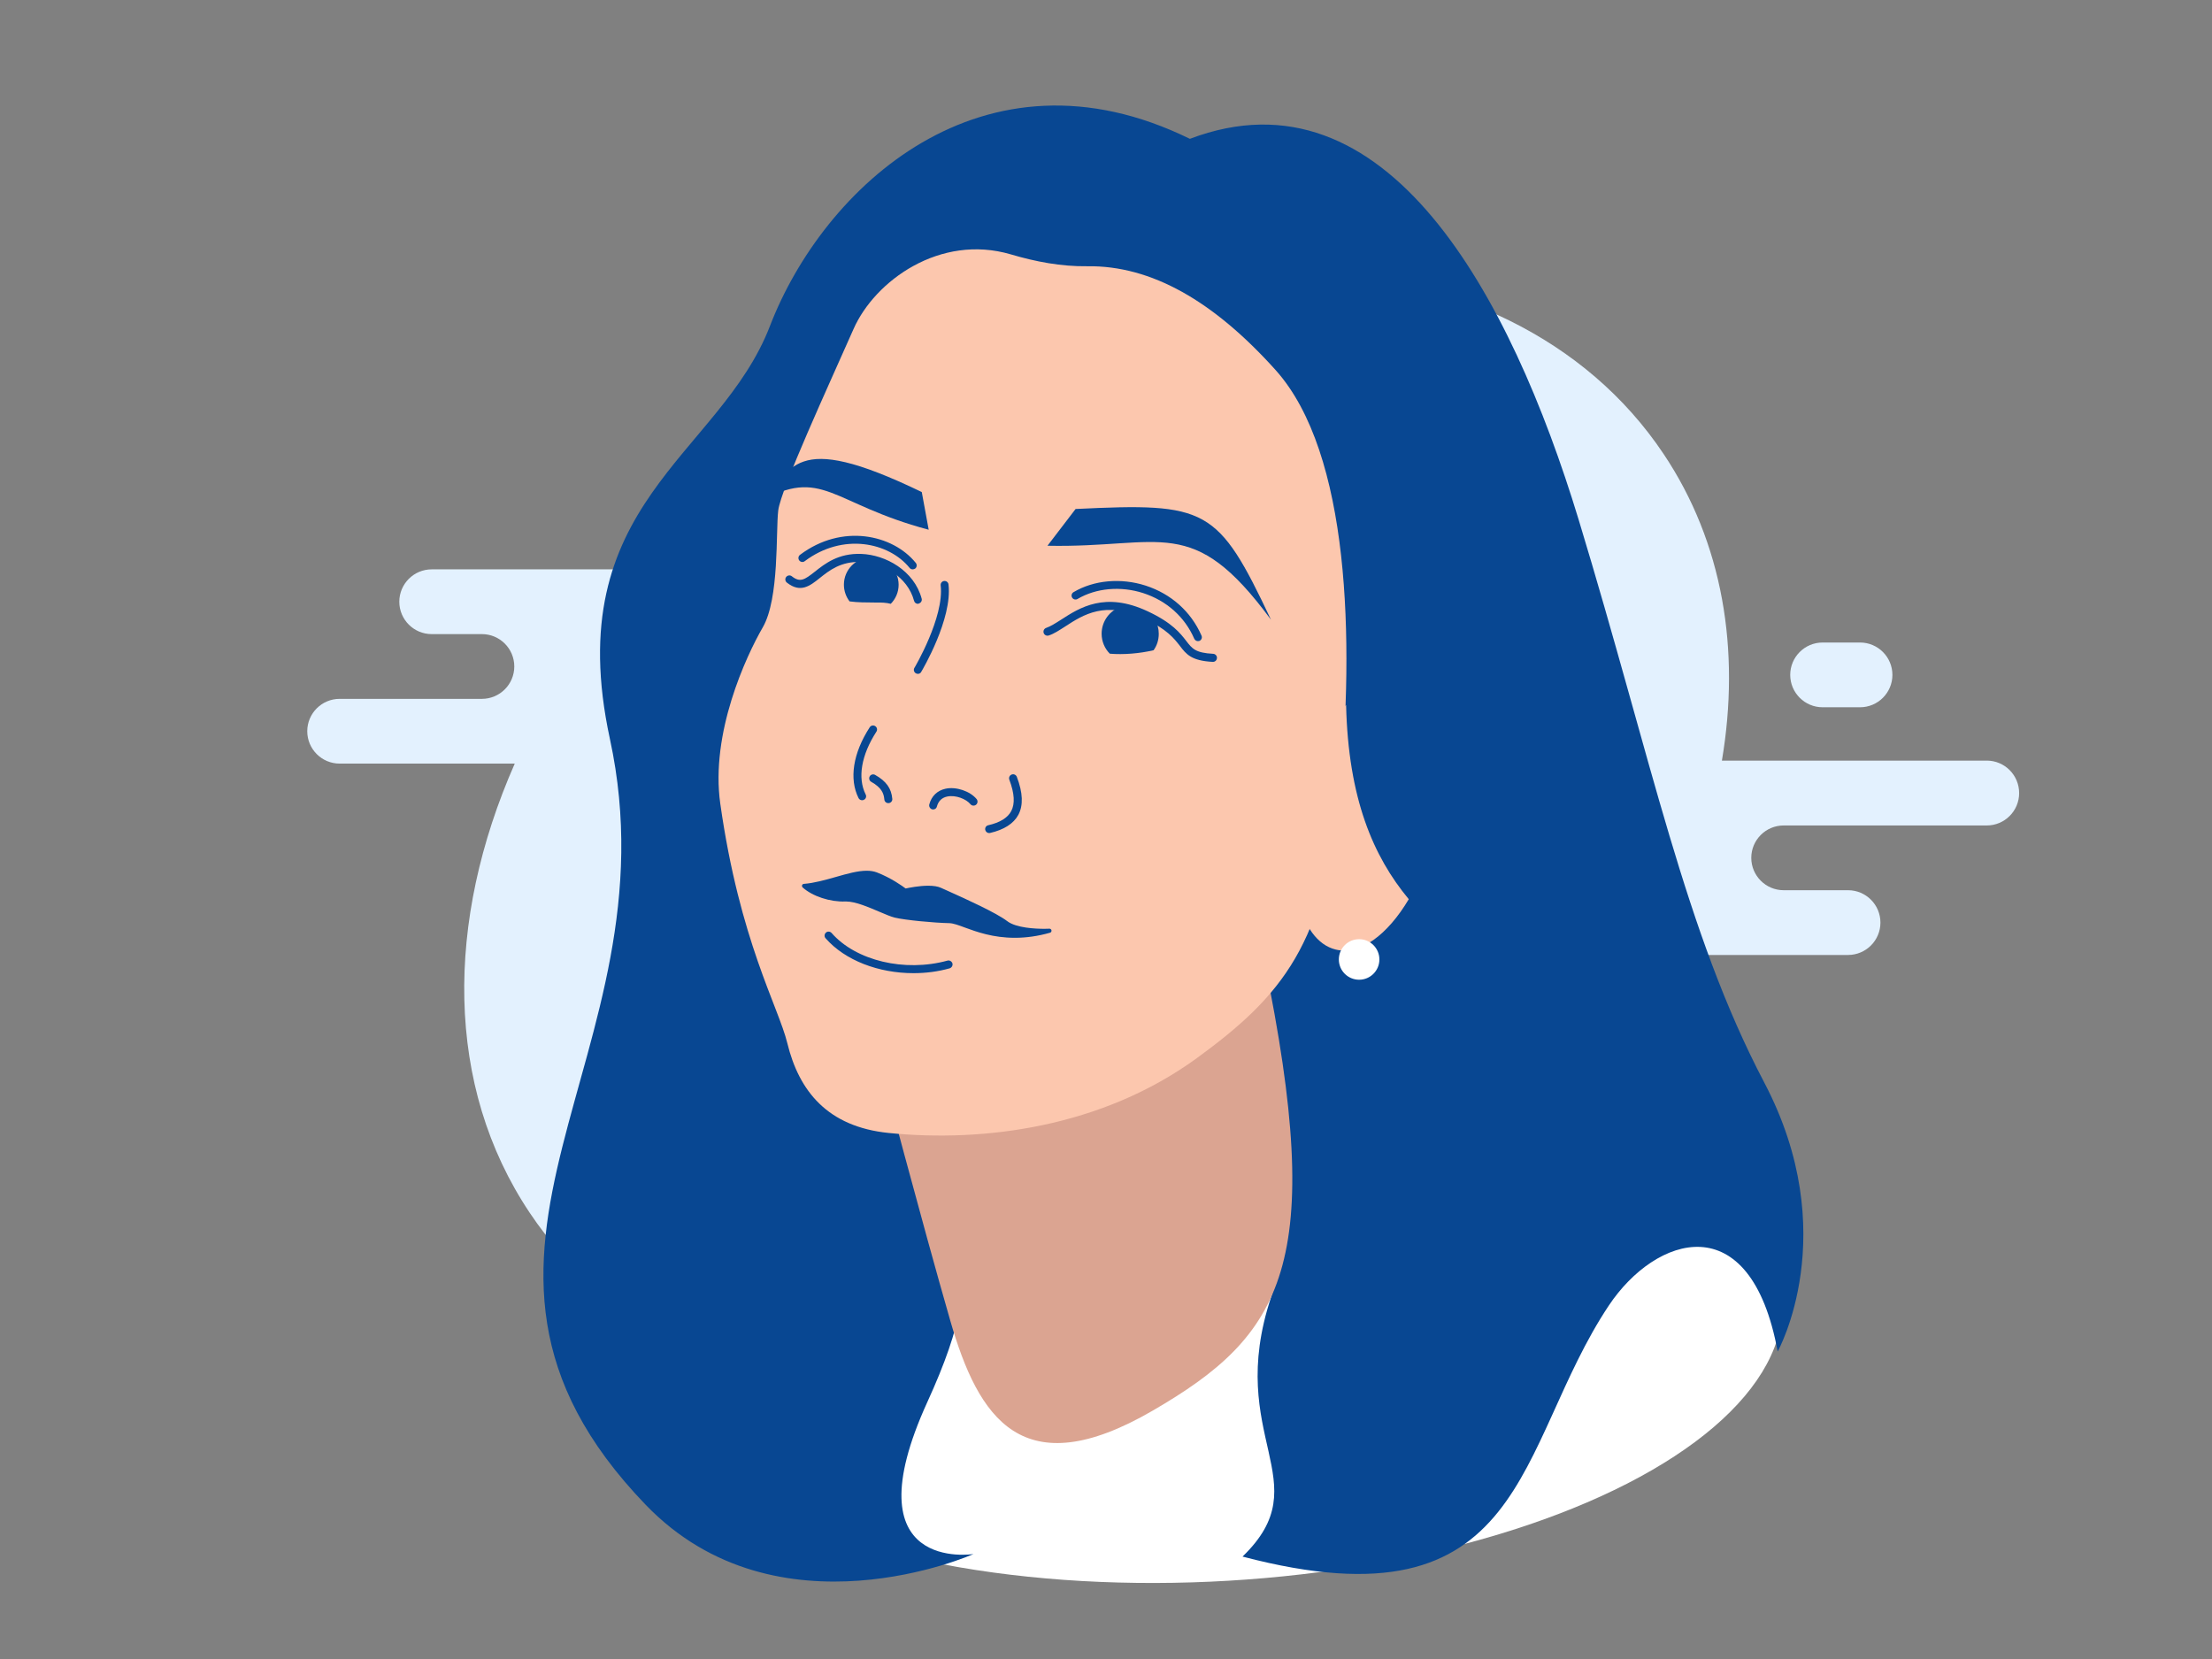 <?xml version="1.0" encoding="utf-8"?>
<!-- Generator: Adobe Illustrator 18.0.0, SVG Export Plug-In . SVG Version: 6.00 Build 0)  -->
<!DOCTYPE svg PUBLIC "-//W3C//DTD SVG 1.1//EN" "http://www.w3.org/Graphics/SVG/1.1/DTD/svg11.dtd">
<svg version="1.1" id="Layer_1" xmlns="http://www.w3.org/2000/svg" xmlns:xlink="http://www.w3.org/1999/xlink" x="0px" y="0px"
	 width="1920px" height="1440px" viewBox="0 0 1920 1440" enable-background="new 0 0 1920 1440" xml:space="preserve">
<rect x="0" y="0" width="1920" height="1440" fill="#808080" stroke="none"/>
<g id="Layer_2">
</g>
<g>
	<g>
		<path fill="#E3F1FE" d="M1582,613.9h32.5c15.5,0,28.1-12.6,28.1-28.1s-12.6-28.1-28.1-28.1H1582c-15.5,0-28.1,12.6-28.1,28.1
			S1566.5,613.9,1582,613.9z"/>
		<path fill="#E3F1FE" d="M1724.5,660.2h-229.9c16.2-96,0.9-189.3-50.7-266.3c-134.2-200.5-463.3-215.5-735.1-33.6
			c-58.9,39.4-110.2,84.9-153.2,133.9H374.7c-15.5,0-28.1,12.6-28.1,28.1v0c0,15.5,12.6,28.1,28.1,28.1h43.6
			c15.5,0,28.1,12.6,28.1,28.1c0,15.5-12.6,28.1-28.1,28.1h56.8v0H294.8c-15.5,0-28.1,12.6-28.1,28.1v0c0,15.5,12.6,28.1,28.1,28.1
			h152c-60.3,136.8-60.7,279.8,13,389.9c134.2,200.5,463.3,215.5,735.1,33.6c106.1-71,187.7-161.5,239.9-257.4h169.3
			c15.5,0,28.1-12.6,28.1-28.1c0-15.5-12.6-28.1-28.1-28.1h-55.9c-15.5,0-28.1-12.6-28.1-28.1c0-15.5,12.6-28.1,28.1-28.1h-66.6
			c0,0,0,0,0,0h242.9c15.5,0,28.1-12.6,28.1-28.1C1752.6,672.8,1740,660.2,1724.5,660.2z"/>
	</g>
	
		<ellipse transform="matrix(0.998 -5.898956e-002 5.898956e-002 0.998 -66.369 64.174)" fill="#FFFFFF" cx="1053.8" cy="1156.2" rx="494.7" ry="216.6"/>
	<path fill="#084792" d="M771,932.1c53.7,137.7,95.9,149.1,34,284.7c-68.2,149.4,40,132.1,40,132.1s-170.2,75.8-284.4-42.6
		c-211.5-219.3,28.7-388.4-31.2-664.9C485.1,436.7,624.7,396.1,668.3,283C714.4,163.1,853,32.3,1032.8,120.5
		c170.6-64.7,278.2,135.8,337.4,330.4c63.8,210,92.4,357.8,161.2,488.8s11.6,233.4,11.6,233.4c-23.6-128.3-106.2-100.4-146.5-40
		c-81.7,122.5-69.1,283.4-318,218c67.7-65.4-15.9-103.2,24.9-225.5c55.7-166.9-70.4-368-70.4-368L771,932.1z"/>
	<path fill="#DBA491" d="M763.3,921.2c0,0,37,139.9,61.5,225c24.5,85.1,62.7,143.8,175.6,78.3s151.5-126.5,96.7-391.8"/>
	<path fill="#FCC7AE" d="M943.7,231.1c-22.5,0.3-44.7-3.9-66.3-10.3c-61.6-18.1-118.1,23.1-136.5,64.7
		c-21.5,48.7-63.2,139.1-65.4,157.6c-2.2,18.5,1.1,76.3-13.4,101.4s-45.6,91.8-36.9,153.1c16.8,118.9,50.5,176.3,58.2,207.9
		c10.1,41.4,34.8,72.5,87.9,77.9c82.3,8.3,185-4.8,267.6-65c74.5-54.3,111.4-99.3,124-230.9s9-294-55.6-366.2
		C1053.5,261.4,999.4,230.3,943.7,231.1z"/>
	<path fill="#084792" d="M1052.8,574.5c-0.1,0-0.1,0-0.2,0c-18.5-1-22.9-6.6-28.4-13.8c-5-6.4-11.1-14.5-31-23.8
		c-33.6-15.8-53-3.3-68.5,6.8c-5.3,3.4-9.8,6.4-14.4,7.9c-1.8,0.6-3.8-0.4-4.4-2.2c-0.6-1.8,0.4-3.8,2.2-4.4c3.8-1.3,8-4,12.9-7.1
		c16.1-10.4,38.1-24.7,75.2-7.3c21.4,10,28.4,19.2,33.5,25.8c5.1,6.6,7.9,10.3,23.3,11.1c1.9,0.1,3.4,1.7,3.3,3.6
		C1056.2,573.1,1054.7,574.5,1052.8,574.5z"/>
	<path fill="#084792" d="M1039.8,556.5c-1.3,0-2.6-0.8-3.2-2.1c-8.3-19-24-33-44.3-39.6c-19.6-6.3-40.9-4.4-57,5.1
		c-1.6,1-3.8,0.4-4.7-1.2c-1-1.6-0.4-3.8,1.2-4.7c17.7-10.5,41.1-12.6,62.6-5.7c22.2,7.2,39.4,22.6,48.5,43.4c0.8,1.8,0,3.8-1.8,4.6
		C1040.7,556.4,1040.3,556.5,1039.8,556.5z"/>
	<path fill="#084792" d="M1001.3,564.4c2.9-4,4.5-8.9,4.5-14.3c0-4.5-1.2-8.8-3.4-12.4c-2.3-1.3-4.9-2.6-7.7-3.9
		c-8-3.8-15.3-6-21.9-7.1c-9.6,3.3-16.6,12.5-16.6,23.4c0,6.7,2.7,12.9,7.1,17.3C975.3,568.4,989.3,567.2,1001.3,564.4z"/>
	<path fill="#084792" d="M796.7,524.1c-1.5,0-2.9-1-3.3-2.6c-5.7-21.2-27.4-33-45.9-33.7c-17.7-0.7-27.7,7.4-35.9,13.9
		c-8.6,6.9-16.8,13.3-28.6,4c-1.5-1.2-1.8-3.4-0.6-4.9c1.2-1.5,3.4-1.8,4.9-0.6c7.2,5.7,11.1,3,20-4c8.6-6.8,20.3-16.2,40.4-15.4
		c21,0.8,45.7,14.4,52.3,38.8c0.5,1.8-0.6,3.7-2.4,4.2C797.3,524.1,797,524.1,796.7,524.1z"/>
	<path fill="#084792" d="M792.2,494.2c-1,0-2-0.4-2.7-1.3c-18-22.2-57.9-30.7-91-5.8c-1.5,1.2-3.7,0.8-4.8-0.7
		c-1.1-1.5-0.8-3.7,0.7-4.8c36.4-27.4,80.5-17.7,100.5,7c1.2,1.5,1,3.7-0.5,4.9C793.8,493.9,793,494.2,792.2,494.2z"/>
	<path fill="none" d="M722,524"/>
	<path fill="#084792" d="M1103.2,537.9c-46.2-97.7-55.4-101.6-169.6-96.1l-24.4,31.9C1009.2,475.8,1034.8,445.1,1103.2,537.9z"/>
	<path fill="#084792" d="M658.6,435.9c30.6-26.9,26.6-64.4,141.5-8.8l6,32.7C720.7,437.1,714.4,404.5,658.6,435.9z"/>
	<path fill="#084792" d="M796.7,584.9c-0.6,0-1.2-0.2-1.8-0.5c-1.6-1-2.2-3.1-1.2-4.7c0.3-0.4,26-44.1,22.8-71.6
		c-0.2-1.9,1.1-3.6,3-3.8c1.9-0.2,3.6,1.1,3.8,3c3.5,29.8-22.6,74.1-23.7,75.9C799.1,584.3,797.9,584.9,796.7,584.9z"/>
	<path fill="#084792" d="M748.3,694.6c-1.3,0-2.5-0.7-3.1-1.9c-8.3-16.6-4.8-39,9.7-61.4c1-1.6,3.2-2.1,4.8-1c1.6,1,2.1,3.2,1,4.8
		c-13.1,20.3-16.5,40.1-9.3,54.5c0.9,1.7,0.2,3.8-1.5,4.6C749.4,694.5,748.8,694.6,748.3,694.6z"/>
	<path fill="#084792" d="M771,697.1c-1.8,0-3.3-1.4-3.4-3.2c-0.5-5.6-2.6-10.3-11.4-15.3c-1.7-0.9-2.2-3.1-1.3-4.7
		c0.9-1.7,3.1-2.2,4.7-1.3c9.7,5.5,14.1,11.7,14.9,20.8c0.2,1.9-1.3,3.6-3.2,3.7C771.2,697.1,771.1,697.1,771,697.1z"/>
	<path fill="#084792" d="M810,702.6c-0.3,0-0.6,0-0.9-0.1c-1.8-0.5-2.9-2.4-2.5-4.2c1.9-7.3,6.9-12.1,14.1-13.7c9.2-2,21.3,2.1,27,9
		c1.2,1.5,1,3.7-0.5,4.9c-1.5,1.2-3.7,1-4.9-0.5c-3.6-4.4-12.7-8.2-20.2-6.6c-4.6,1-7.6,3.9-8.9,8.7
		C812.9,701.6,811.5,702.6,810,702.6z"/>
	<path fill="#084792" d="M858.6,723.1c-1.6,0-3-1.1-3.4-2.7c-0.4-1.9,0.7-3.7,2.6-4.1c10.1-2.3,16.8-6.4,19.9-12.2
		c3.4-6.4,2.9-15.3-1.6-27.3c-0.7-1.8,0.2-3.8,2-4.5c1.8-0.7,3.8,0.2,4.5,2c5.3,13.9,5.7,24.7,1.3,33c-4.1,7.6-12.4,12.9-24.5,15.7
		C859.2,723.1,858.9,723.1,858.6,723.1z"/>
	<g>
		<path fill="#084792" d="M697.9,768.9c22.4-1.7,47.9-15.6,62.5-10c14.6,5.6,25.3,14.3,25.3,14.3s21.4-5,30.4-0.8
			c9,4.2,46.2,20.3,57.1,28.7c10.9,8.4,37.8,7,37.8,7c-48.7,12.6-73.6-8.4-86.8-8.7s-37.8-2.5-47-4.8s-30.5-14.6-43.4-14
			C720.9,781.3,706,776.2,697.9,768.9z"/>
		<path fill="#084792" d="M880.9,814c-19.2,0-33.2-5.2-43.4-8.9c-5.6-2.1-10.1-3.7-13.4-3.8c-13.6-0.3-38.1-2.6-47.4-4.8
			c-3.3-0.8-8-2.8-13.4-5.1c-9.2-3.9-20.7-8.9-28.7-8.9l-0.8,0c-13.3,0.5-28.5-4.5-37.1-12.2c-0.5-0.5-0.7-1.3-0.5-1.9
			c0.2-0.7,0.9-1.2,1.6-1.2c9-0.7,18.5-3.4,27.7-6c9.8-2.8,19-5.4,26.8-5.4c3.4,0,6.2,0.5,8.7,1.4c12.7,4.9,22.4,12,25.1,14
			c2.8-0.6,11.6-2.4,19.6-2.4c4.7,0,8.4,0.6,11,1.8c1.5,0.7,3.9,1.8,6.9,3.1c14.5,6.5,41.4,18.7,50.6,25.8
			c7.9,6.1,25.2,6.7,32.3,6.7c2.6,0,4.3-0.1,4.3-0.1c0.9-0.1,1.8,0.6,1.9,1.5c0.1,0.9-0.4,1.8-1.3,2
			C900.9,812.6,890.7,814,880.9,814z M734.6,778.9c8.7,0,20.6,5.1,30.1,9.2c5.2,2.2,9.8,4.2,12.8,4.9c8.9,2.2,33.5,4.4,46.6,4.7
			c4,0.1,8.7,1.8,14.6,4c10,3.7,23.6,8.7,42.1,8.7c4.4,0,8.9-0.3,13.5-0.9c-8.1-0.8-17-2.7-22.4-6.9c-8.9-6.8-35.5-18.9-49.9-25.3
			c-3-1.3-5.4-2.4-6.9-3.1c-2.1-1-5.3-1.5-9.5-1.5c-9.1,0-19.6,2.4-19.7,2.5c-0.6,0.1-1.1,0-1.6-0.4c-0.1-0.1-10.7-8.6-24.8-14
			c-2.1-0.8-4.5-1.2-7.4-1.2c-7.3,0-16.3,2.5-25.8,5.2c-7.9,2.2-15.9,4.5-23.9,5.6c8.2,5.5,20.4,9.1,31.1,8.6
			C734,778.9,734.3,778.9,734.6,778.9z"/>
	</g>
	<path fill="#084792" d="M792.9,844.7c-30.2,0-59.4-11-76.3-30.3c-1.3-1.4-1.1-3.6,0.3-4.9c1.4-1.3,3.6-1.1,4.9,0.3
		c21.1,24.1,63.4,34.2,100.6,24c1.8-0.5,3.7,0.6,4.3,2.4c0.5,1.8-0.6,3.7-2.4,4.3C814,843.4,803.4,844.7,792.9,844.7z"/>
	<path fill="#FCC7AE" d="M1168.4,611.9c-17.2,18.3-30.4,47.6-38.9,82.1c-15.6,64.1-2.3,122.4,29.9,130.2c21.1,5.2,45-12.7,63.4-43.7
		C1191.9,743.3,1170.3,693,1168.4,611.9z"/>
	<circle fill="#FFFFFF" cx="1179.7" cy="832.8" r="17.6"/>
	<path fill="#084792" d="M756.2,483.8c-13.1,0-23.7,10.6-23.7,23.7c0,5.5,1.9,10.5,4.9,14.5c7.4,1,14,0.9,22.5,1c0.1,0,0.1,0,0.2,0
		c4.8-0.1,9.3,0.1,13.1,1.1c4.2-4.3,6.8-10.1,6.8-16.6C779.9,494.4,769.3,483.8,756.2,483.8z"/>
</g>
</svg>
